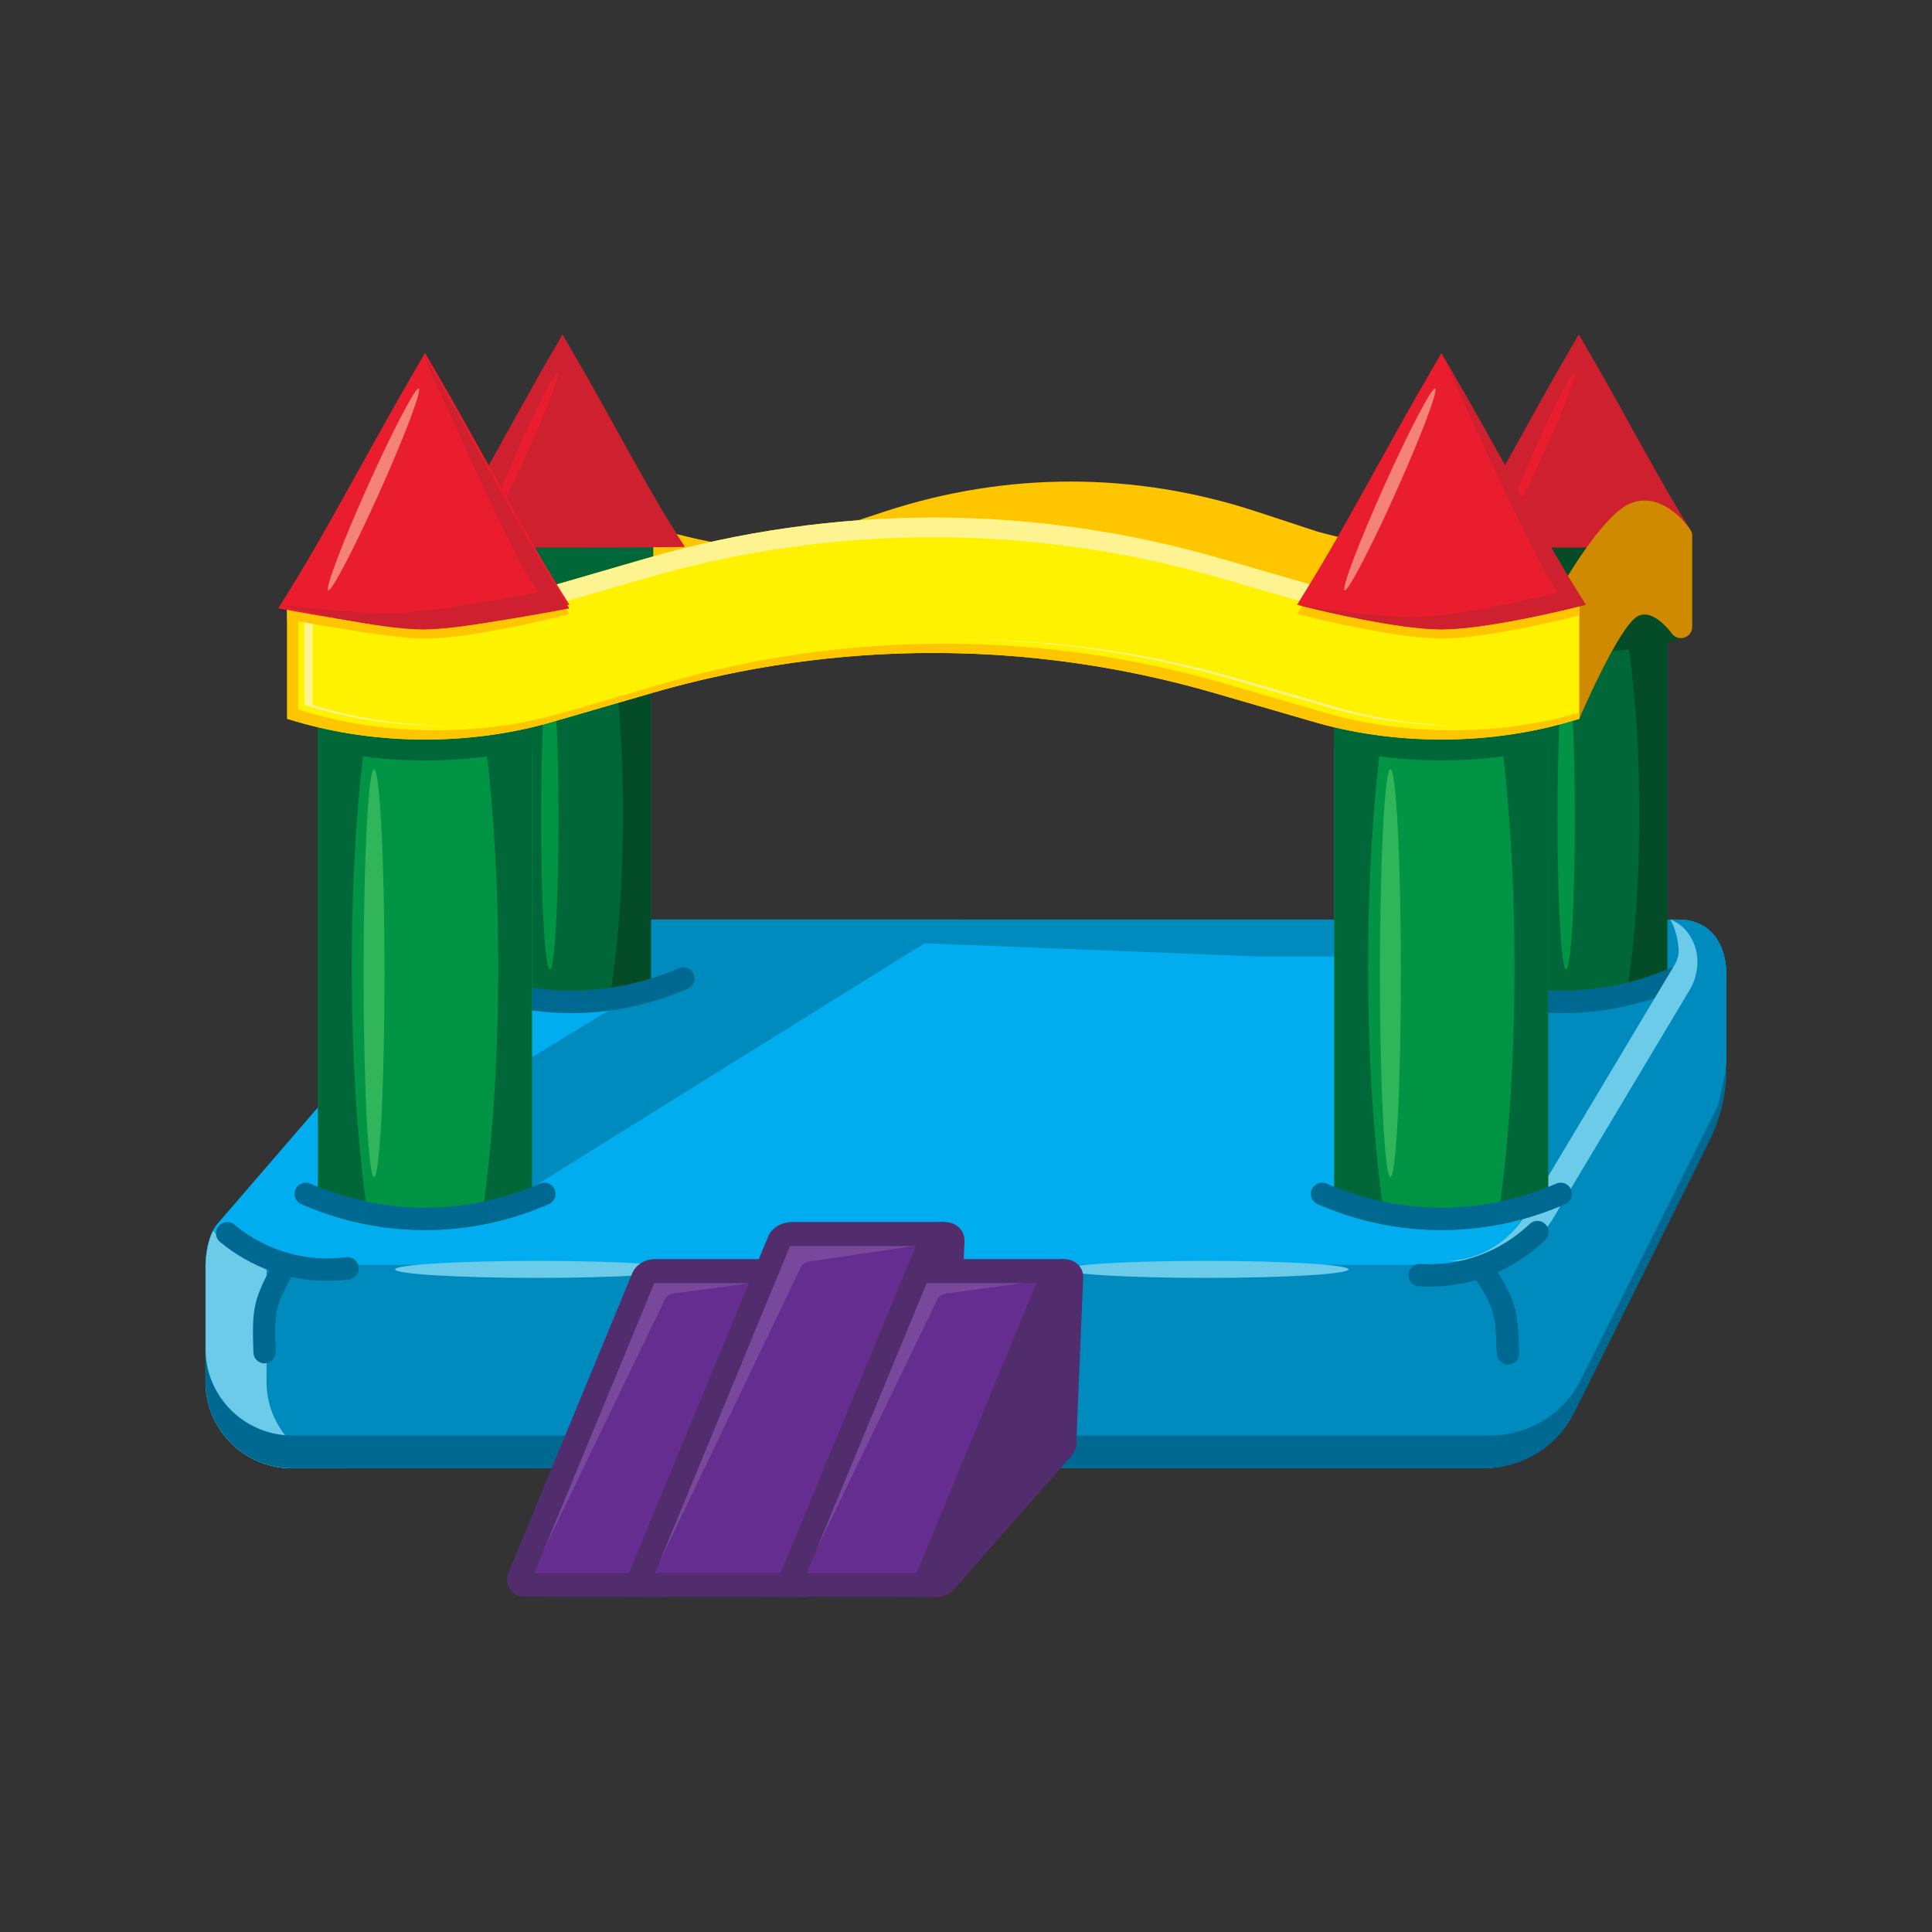 <?xml version="1.0" encoding="UTF-8"?>
<svg data-bbox="22.97 37.39 170.05 141.21" viewBox="0 0 216 216" xmlns="http://www.w3.org/2000/svg" data-type="ugc">
    <rect x="0" y="0" width="216" height="216" fill="#333333" stroke="none"/>
    <g>
        <path d="M191.49 104.38c-.93-1.03-2.25-1.57-3.82-1.57H56.18c-1.59 0-3.1.69-4.15 1.9l-27.72 32.11c-1.21 1.4-1.33 4.03-1.34 4.57v13.09c0 5.33 4.34 9.67 9.67 9.67h133.04c4.28 0 8.13-2.38 10.03-6.22l14.98-30.14c1.5-3.02 2.29-6.4 2.29-9.77v-8.29c.06-.57.22-3.45-1.49-5.35z" fill="#00aeef"/>
        <path d="M191.49 104.38c-.23-.25-.48-.48-.76-.67-.27-.19-.57-.35-.88-.49l-19.95 33.37c-.4.66-.87 1.26-1.4 1.8 1.98-.68 3.79-1.88 5.26-3.52.73 1.58.82 3.68.83 4.18v14.44c0 5.88-4.34 10.66-9.67 10.66h-6.82c5.33 0 9.67-4.78 9.67-10.66v-14.43a9.816 9.816 0 0 1-6.34 2.34H32.85c-3.42 0-6.67-1.39-9.04-3.79-.73 1.43-.82 3.34-.83 3.79v13.09c0 5.33 4.34 9.67 9.67 9.67h133.09a11.2 11.2 0 0 0 9.98-6.21l14.98-30.14c1.5-3.02 2.29-6.4 2.29-9.77v-8.29c.05-.59.21-3.47-1.5-5.37z" fill="#008bbf"/>
        <path fill="#008bbf" d="M84.71 102.81H68.35l-6.33 6.33 7.03 3.22-33.75 20.59h23.91l48.41-30.14H84.71z"/>
        <path fill="#008bbf" d="M172.76 102.81H156.4l-6.33 6.33 7.04 3.22-7.92 20.59h23.95l14.84-30.14h-15.22z"/>
        <path d="M191.49 104.38c-.93-1.03-2.25-1.57-3.82-1.57H56.18c-.94 0-1.85.25-2.65.69l87.24 3.44h30.2c1.57 0 2.89.54 3.82 1.57 1.71 1.9 1.55 4.77 1.5 5.35v8.29c0 3.37-.79 6.75-2.29 9.77l-7.96 9.9-7.02 20.24c-.38.76-.85 1.45-1.37 2.09h8.04c4.28 0 8.13-2.38 10.03-6.22l14.98-30.14c1.5-3.02 2.29-6.4 2.29-9.77v-8.29c.05-.57.21-3.45-1.5-5.35z" fill="#008bbf"/>
        <path d="M184.88 69.57c-5.4 1.15-11.34 1.15-16.74 0l-1.52-.32v41.29l.84.29c2.92 1.02 5.98 1.53 9.05 1.53 3.07 0 6.13-.51 9.05-1.53l.84-.29v-41.3l-1.52.33z" fill="#006838"/>
        <path d="M169.74 91.02c0-8 .59-15.33 1.57-21.04-1.16-.13-2.31-.29-3.43-.5l-1.26-.24v41.94l.7.22c1.32.42 2.68.73 4.05.96-1.02-5.74-1.63-13.19-1.63-21.34z" fill="#044c27"/>
        <path d="M185.14 69.48c-1.12.21-2.27.37-3.43.5.98 5.7 1.57 13.03 1.57 21.03 0 8.15-.61 15.6-1.62 21.34 1.37-.23 2.72-.55 4.05-.96l.7-.22V69.24l-1.27.24z" fill="#044c27"/>
        <path fill="#009444" d="M176.07 91.5c0 9.328-.434 16.89-.97 16.89s-.97-7.562-.97-16.89.434-16.89.97-16.89.97 7.562.97 16.89z"/>
        <path d="M174.7 113.27c-4.41 0-8.82-.91-13.02-2.73a1.25 1.25 0 0 1-.65-1.65c.27-.64 1.02-.93 1.65-.65 7.75 3.36 16.29 3.36 24.04 0 .64-.27 1.38.02 1.65.65.28.64-.02 1.37-.65 1.65-4.2 1.82-8.61 2.73-13.02 2.73z" fill="#006991"/>
        <path fill="#6bcbe8" d="M150.77 141.92c0 .525-7.123.95-15.91.95-8.787 0-15.91-.425-15.91-.95 0-.525 7.123-.95 15.91-.95 8.787 0 15.91.425 15.91.95z"/>
        <path fill="#6bcbe8" d="M75.99 141.92c0 .525-7.123.95-15.91.95-8.787 0-15.91-.425-15.91-.95 0-.525 7.123-.95 15.91-.95 8.787 0 15.91.425 15.91.95z"/>
        <path d="M188.44 103.97c-.23-.25-.48-.48-.76-.67-.27-.19-.57-.35-.88-.49l-.03.05c.61 1.1.83 2.32.9 3.24.04.61-.12 1.21-.43 1.74l-16.78 28.07a10.414 10.414 0 0 1-8.95 5.07h3.69c3.47 0 6.68-1.82 8.46-4.8l15.22-25.46c1.08-1.8 1.23-4.08.18-5.89-.17-.3-.38-.59-.62-.86z" fill="#6bcbe8"/>
        <path d="M29.8 154.49V141.4c0-.08.01-.22.02-.39-2.27-.56-4.35-1.73-6-3.4-.73 1.43-.82 3.34-.83 3.79v13.09c0 5.33 4.34 9.67 9.67 9.67h6.82c-5.35-.01-9.68-4.34-9.68-9.67z" fill="#6bcbe8"/>
        <path d="M36.59 143.2c-4.37 0-8.56-1.51-11.99-4.35-.53-.44-.61-1.23-.16-1.77.44-.53 1.24-.61 1.77-.16 3.52 2.92 7.95 4.21 12.49 3.64.69-.09 1.32.4 1.4 1.09.09.69-.4 1.32-1.09 1.4-.81.1-1.62.15-2.42.15z" fill="#006991"/>
        <path d="M29.58 152.43c-.68 0-1.23-.54-1.25-1.22-.15-4.86-.1-5.91 2.5-10.43.35-.6 1.11-.81 1.71-.46.6.35.81 1.11.46 1.71-2.33 4.04-2.31 4.61-2.17 9.09.02.69-.52 1.27-1.22 1.29 0 .02-.01.02-.03.02z" fill="#006991"/>
        <path d="M161.07 143.81c-.8.05-1.61.06-2.42.01-.69-.04-1.22-.63-1.18-1.33.04-.69.63-1.22 1.33-1.18 4.57.26 8.9-1.32 12.22-4.47.5-.48 1.3-.46 1.77.05.48.5.46 1.3-.05 1.77-3.23 3.08-7.3 4.86-11.67 5.15z" fill="#006991"/>
        <path d="M168.68 152.56h-.04c-.69.02-1.27-.52-1.3-1.21-.16-4.48-.18-5.06-2.77-8.93-.39-.58-.23-1.36.35-1.74.57-.39 1.36-.23 1.74.35 2.89 4.33 3.02 5.38 3.19 10.24.03.67-.49 1.24-1.17 1.29z" fill="#006991"/>
        <path d="M187.92 58.66c-7.14.07-15.67.07-22.81 0l-1.27-.01v12.38l.9.27c3.74 1.11 7.76 1.66 11.78 1.66s8.04-.55 11.78-1.66l.9-1.2V59.91l-1.28-1.25z" fill="#044c27"/>
        <path d="M188.99 59.25c-2.09-3.36-4.26-7.27-6.56-11.41-1.58-2.85-3.22-5.81-4.84-8.59l-1.08-1.86-1.08 1.86a436.28 436.28 0 0 0-4.84 8.58c-2.3 4.14-4.47 8.06-6.56 11.42l-1.18 1.9 2.24.02c3.58.04 7.51.05 11.43.05 3.93 0 7.85-.02 11.43-.05.97-.01 1.56-1.09 1.04-1.92z" fill="#ce202f"/>
        <path d="M74.29 58.66c-7.14.07-15.67.07-22.81 0l-1.27-.01v12.38l.9.27c3.74 1.11 7.76 1.66 11.78 1.66s8.03-.55 11.78-1.66l.9-.27v-9.87l-1.28-2.5z" fill="#006838"/>
        <path d="M164.75 59.44c-.06.02-5.83 1.62-8.72 1.62-2.79 0-8.27-1.49-8.69-1.61l-6.94-2.28c-13.55-4.44-27.87-4.44-41.42 0l-6.91 2.27c-.06.02-5.82 1.62-8.72 1.62-2.89 0-8.66-1.6-8.72-1.62L73.04 59v11.67l.86.29c3.01 1.01 6.23 1.51 9.46 1.51 3.22 0 6.44-.5 9.44-1.51l6.97-2.28c13.03-4.27 26.82-4.27 39.85 0l6.96 2.28c6.01 2.01 12.9 2.01 18.91 0l.86-.29V59l-1.6.44z" fill="#ffc600"/>
        <path d="M75.37 59.25c-2.1-3.36-4.27-7.28-6.56-11.42-1.58-2.85-3.21-5.8-4.84-8.58l-1.08-1.86-1.08 1.86c-1.62 2.78-3.26 5.73-4.84 8.59-2.3 4.14-4.46 8.05-6.56 11.41l-1.18 1.9 2.24.02c3.58.04 7.51.05 11.43.05 3.93 0 7.85-.02 11.43-.05l2.24-.02-1.2-1.9z" fill="#ce202f"/>
        <path fill="#e91d2d" d="M176.035 41.666c.277.125-1.17 3.95-3.233 8.546-2.063 4.595-3.959 8.22-4.236 8.095-.278-.125 1.17-3.95 3.232-8.546 2.063-4.595 3.96-8.22 4.237-8.095z"/>
        <path fill="#e91d2d" d="M62.36 41.662c.278.125-1.17 3.95-3.232 8.546-2.062 4.595-3.959 8.22-4.236 8.095-.278-.125 1.17-3.95 3.233-8.546 2.062-4.595 3.959-8.22 4.236-8.095z"/>
        <path d="M71.25 69.57c-5.4 1.15-11.35 1.15-16.74 0l-1.52-.32v41.29l.84.29c2.92 1.02 5.98 1.53 9.05 1.53 3.07 0 6.13-.51 9.05-1.53l.84-.29v-41.3l-1.52.33z" fill="#006838"/>
        <path d="M171.58 79.07c-.19.04-.39.08-.59.12l-.18.03c-.29.06-.58.11-.88.16-.73.13-1.47.24-2.21.34-.43.06-.87.11-1.31.15-4.04.41-8.2.35-12.24-.21-.59-.08-1.18-.17-1.77-.28-.32-.06-.63-.11-.95-.18l-.18-.03-.59-.12-1.52-.32v56.61l.84.29c3.58 1.26 7.35 1.88 11.12 1.88 3.77 0 7.53-.63 11.12-1.88l.84-.29V78.75l-1.5.32z" fill="#009444"/>
        <path d="M56.11 91.02c0-8 .59-15.33 1.57-21.04-1.16-.13-2.31-.29-3.43-.5l-1.26-.24v41.94l.7.22c1.32.42 2.68.73 4.05.96-1.02-5.74-1.63-13.19-1.63-21.34z" fill="#044c27"/>
        <path d="M71.51 69.48c-1.12.21-2.27.37-3.43.5.98 5.7 1.57 13.03 1.57 21.03 0 8.15-.61 15.6-1.62 21.34 1.37-.23 2.72-.55 4.05-.96l.7-.22V69.24l-1.27.24z" fill="#044c27"/>
        <path fill="#009444" d="M62.44 91.5c0 9.328-.434 16.89-.97 16.89s-.97-7.562-.97-16.89.434-16.89.97-16.89.97 7.562.97 16.89z"/>
        <path d="M152.96 108.14c0-10.8.71-20.7 1.89-28.39-1.4-.17-2.79-.39-4.15-.68l-1.52-.32v56.6l.84.29c1.6.56 3.24.99 4.89 1.3-1.21-7.75-1.95-17.8-1.95-28.8z" fill="#006838"/>
        <path d="M171.58 79.07c-1.36.29-2.75.51-4.15.68 1.18 7.69 1.89 17.59 1.89 28.39 0 11-.74 21.05-1.96 28.81 1.66-.31 3.29-.74 4.89-1.3l.84-.29v-56.6l-1.51.31z" fill="#006838"/>
        <path fill="#31b55b" d="M156.62 108.79c0 12.592-.524 22.8-1.17 22.8-.646 0-1.17-10.208-1.17-22.8s.524-22.8 1.17-22.8c.646 0 1.17 10.208 1.17 22.8z"/>
        <path d="M63.88 113.27c-4.41 0-8.82-.91-13.02-2.73a1.25 1.25 0 0 1-.65-1.65c.27-.64 1.02-.93 1.65-.65 7.75 3.36 16.29 3.36 24.04 0 .64-.27 1.38.02 1.65.65.28.64-.02 1.37-.65 1.65-4.2 1.82-8.61 2.73-13.02 2.73z" fill="#006991"/>
        <path d="M57.96 79.07c-6.73 1.44-14.15 1.44-20.88 0l-1.52-.32v56.6l.84.29c3.58 1.26 7.35 1.88 11.12 1.88 3.77 0 7.53-.63 11.12-1.88l.84-.29v-56.6l-1.52.32z" fill="#009444"/>
        <path d="M39.33 108.14c0-10.8.71-20.7 1.89-28.39-1.4-.17-2.79-.39-4.15-.68l-1.52-.32v56.6l.84.29c1.6.56 3.24.99 4.89 1.3-1.21-7.75-1.95-17.8-1.95-28.8z" fill="#006838"/>
        <path d="M57.96 79.07c-1.36.29-2.75.51-4.15.68 1.18 7.69 1.89 17.59 1.89 28.39 0 11-.74 21.05-1.96 28.81 1.66-.31 3.29-.74 4.89-1.3l.84-.29v-56.6l-1.51.31z" fill="#006838"/>
        <path fill="#31b55b" d="M42.99 108.79c0 12.592-.524 22.8-1.17 22.8-.646 0-1.17-10.208-1.17-22.8s.524-22.8 1.17-22.8c.646 0 1.17 10.208 1.17 22.8z"/>
        <path d="M62.74 66.14c-2.6-4.17-5.29-9.02-8.14-14.16-1.96-3.54-3.99-7.19-6-10.64l-1.08-1.86-1.08 1.86c-2.01 3.44-4.04 7.1-6 10.63-2.85 5.14-5.54 9.99-8.14 14.16L31.13 68s12.17 2.35 16.39 2.35c4.94 0 14.07-2.24 14.46-2.34l1.68-.41-.92-1.46z" fill="#e91d2d"/>
        <path d="M47.52 137.53c-4.69 0-9.37-.97-13.83-2.9a1.25 1.25 0 0 1-.65-1.65c.27-.64 1.02-.93 1.65-.65 8.28 3.59 17.4 3.59 25.67 0 .64-.27 1.38.02 1.65.65.28.64-.02 1.37-.65 1.65-4.47 1.93-9.16 2.9-13.84 2.9z" fill="#006991"/>
        <path d="M47.52 85.03c4.05 0 8.09-.47 11.96-1.38v-5.9l-1.52.32c-6.73 1.44-14.15 1.44-20.88 0l-1.52-.32v5.9c3.86.91 7.91 1.38 11.96 1.38z" fill="#006838"/>
        <path d="M173.1 83.65v-5.9l-1.52.32c-.19.04-.39.08-.59.12l-.18.03c-.29.06-.58.11-.88.16-.73.13-1.47.24-2.21.34-.43.06-.87.11-1.31.15-4.04.41-8.2.35-12.24-.21-.59-.08-1.18-.17-1.77-.28-.32-.06-.63-.11-.95-.18l-.18-.03-.59-.12-1.52-.32v5.9c7.76 1.85 16.22 1.85 23.94.02z" fill="#006838"/>
        <path d="M188.97 59.21c-1.17-1.73-3.95-4.28-6.93-2.82-3.06 1.5-7.35 8.95-7.83 9.8-.11.19-.16.4-.16.62v12.61c0 .59.42 1.11 1 1.23.09.02.17.03.26.03l1.25-.32c1.79-4.11 4.94-10.69 6.58-11.49 1.75-.86 3.73 1.9 3.75 1.93.31.45.88.65 1.41.49.53-.16.89-.65.89-1.2V59.91c0-.25-.08-.49-.22-.7z" fill="#cf8a00"/>
        <path d="M175 65.59c-.09.02-9.22 2.26-13.85 2.26-4.52 0-13.32-2.13-13.83-2.26l-10.87-3.15c-21.01-6.1-43.22-6.1-64.23 0l-10.84 3.15c-.09.02-9.22 2.26-13.85 2.26-4.64 0-13.76-2.24-13.86-2.26l-1.56 1.45v13.32l.9.27c4.61 1.37 9.56 2.05 14.51 2.05 4.95 0 9.9-.68 14.5-2.05l10.89-3.16c20.55-5.96 42.28-5.96 62.83 0l10.89 3.16c9.22 2.73 19.8 2.73 29.03 0l.9-.27V67.14L175 65.59z" fill="#fff200"/>
        <path d="M175 65.59c-.09.02-9.22 2.26-13.85 2.26-4.52 0-13.32-2.13-13.83-2.26l-10.87-3.15c-21.01-6.1-43.22-6.1-64.23 0l-10.84 3.15c-.09.02-9.22 2.26-13.85 2.26-4.64 0-13.76-2.24-13.86-2.26l-1.56 1.45 1.56.74c.09.02 9.22 2.26 13.86 2.26 4.64 0 13.76-2.24 13.85-2.26l10.84-3.15c21.01-6.1 43.23-6.1 64.23 0l10.87 3.15c.52.13 9.31 2.26 13.83 2.26 4.64 0 13.76-2.24 13.85-2.26l1.56-.64-1.56-1.55z" fill="#fdf491"/>
        <path d="m147.86 79.6-10.89-3.16a112.627 112.627 0 0 0-62.83 0L63.25 79.6c-4.61 1.37-9.56 2.05-14.5 2.05-4.95 0-9.9-.68-14.51-2.05l-.9-.27V66.01l.43-.4c-.05-.01-.09-.02-.1-.02l-1.56 1.45v13.32l.9.27c4.61 1.37 9.56 2.05 14.51 2.05 4.95 0 9.9-.68 14.5-2.05l10.89-3.16c20.55-5.96 42.28-5.96 62.83 0l10.89 3.16c9.22 2.73 19.8 2.73 29.03 0l.9-.27v-.67c-9.15 2.64-19.58 2.61-28.7-.09z" fill="#ffc600"/>
        <path d="m149.49 79.08-10.89-3.16c-10.45-3.03-21.2-4.51-31.94-4.46 10.44.04 20.88 1.52 31.03 4.47l10.89 3.16c4.75 1.41 9.85 2.08 14.94 2.04-4.79-.05-9.57-.73-14.03-2.05z" fill="#fdf491"/>
        <path d="m35.86 79.08-.9-.27V65.5l.24-.22c-.5-.12-.81-.19-.83-.2l.1.02-.43.4v13.32l.9.27c4.61 1.37 9.56 2.05 14.51 2.05.17 0 .35-.01.52-.01-4.8-.04-9.61-.72-14.11-2.05z" fill="#fdf491"/>
        <path d="m176.56 67.48-.19-.3c-.12-.19-.23-.38-.35-.57L175 65.59c-.09.02-9.22 2.26-13.85 2.26-4.52 0-13.32-2.13-13.83-2.26l-.36-.1c-.35.57-.69 1.13-1.03 1.68l-.91 1.47 1.68.41c.39.1 9.51 2.34 14.46 2.34 4.94 0 14.07-2.24 14.46-2.34l.95-.24v-1.33z" fill="#ffc600"/>
        <path d="M32.1 69.23c2.97.55 11.92 2.17 15.41 2.17 4.94 0 14.07-2.24 14.46-2.34l1.68-.41-.91-1.47c-.34-.55-.69-1.11-1.03-1.68l-.34.1c-.09.02-9.22 2.26-13.85 2.26-4.64 0-13.76-2.24-13.86-2.26l-.92.86c-.15.24-.3.49-.45.73l-.19.3v1.74z" fill="#ffc600"/>
        <path d="M161.15 137.53c-4.69 0-9.37-.97-13.83-2.9a1.25 1.25 0 0 1-.65-1.65c.27-.64 1.02-.93 1.65-.65 8.28 3.59 17.4 3.59 25.67 0 .64-.27 1.38.02 1.65.65.28.64-.02 1.37-.65 1.65-4.47 1.93-9.16 2.9-13.84 2.9z" fill="#006991"/>
        <path d="M62.74 66.14c-2.6-4.17-5.29-9.02-8.14-14.16-1.96-3.54-3.99-7.19-6-10.64l-1.08-1.86-1.08 1.86c-2.01 3.44-4.04 7.1-6 10.63-2.85 5.14-5.54 9.99-8.14 14.16L31.13 68s12.17 2.35 16.39 2.35c4.94 0 14.07-2.24 14.46-2.34l1.68-.41-.92-1.46z" fill="#e91d2d"/>
        <path d="m60.18 66.23-1.17-1.87c-2.6-4.17-11.75-24.86-11.75-24.86l1.08 1.86c2.01 3.44 4.04 7.1 6 10.63 2.85 5.14 5.54 9.99 8.14 14.16l1.17 1.87s-12.17 2.35-16.39 2.35c-4.94 0-14.07-2.24-14.46-2.34l-1.68-.41s7.72.96 12.67.96c4.22 0 16.39-2.35 16.39-2.35z" fill="#ce202f"/>
        <path fill="#f48276" d="M46.821 43.437c.373.168-1.593 5.356-4.39 11.589-2.798 6.233-5.368 11.15-5.74 10.982s1.592-5.355 4.39-11.588c2.797-6.233 5.367-11.15 5.74-10.983z"/>
        <path d="M176.37 66.14c-2.6-4.17-5.29-9.02-8.14-14.16-1.96-3.54-3.99-7.19-6-10.64l-1.08-1.86-1.08 1.86c-2.01 3.44-4.04 7.1-6 10.63-2.85 5.14-5.54 9.99-8.14 14.16l-.91 1.47 1.68.41c.39.1 9.51 2.34 14.46 2.34 4.94 0 14.07-2.24 14.46-2.34l1.68-.41-.93-1.46z" fill="#e91d2d"/>
        <path d="m172.46 66.65 1.68-.41-.91-1.47c-2.6-4.17-12.08-25.27-12.08-25.27l1.08 1.86c2.01 3.44 4.04 7.1 6 10.63 2.85 5.14 5.54 9.99 8.14 14.16l.91 1.47-1.68.41c-.39.1-9.51 2.34-14.46 2.34-4.94 0-14.07-2.24-14.46-2.34l-1.68-.41s8.05 1.37 12.99 1.37c4.95 0 14.08-2.25 14.47-2.34z" fill="#ce202f"/>
        <path fill="#f48276" d="M160.455 43.439c.373.168-1.593 5.355-4.39 11.588-2.798 6.233-5.368 11.15-5.741 10.983s1.593-5.356 4.39-11.589c2.798-6.233 5.368-11.15 5.74-10.982z"/>
        <path d="M176.72 154.28c-1.9 3.79-5.79 6.19-10.05 6.21H32.71c-5.37 0-9.73-4.34-9.73-9.67v3.66c0 5.33 4.34 9.67 9.69 9.67H166a11.23 11.23 0 0 0 10-6.21l15-30.14c1.07-2.15 2.02-4.93 2.02-8.3-.35 1.1-.7 3.61-1.21 4.64l-15.09 30.14z" fill="#006991"/>
        <path d="M73.22 142.11c-.51 0-1.08.26-1.29.75l-6.75 16.33-7.09 17.14c-.19.46.09.78.51.88h15.19c-.42-.11-.7-.43-.51-.88l7.09-17.14 6.75-16.33c.2-.5.78-.75 1.29-.75H73.22z" fill="#662d91"/>
        <path d="m58.9 177.21 15.41-31.88c.2-.5.78-.75 1.29-.75l11.45-1.56.07-.16c.2-.5.78-.75 1.29-.75H73.22c-.51 0-1.08.25-1.29.75l-6.75 16.33-7.09 17.14c-.19.46.09.78.51.88h.3z" fill="#77489c"/>
        <path d="m73.79 178.55-15.52-.04c-.63-.16-1.12-.54-1.38-1.06-.25-.5-.26-1.08-.04-1.63l13.84-33.47c.39-.94 1.41-1.58 2.53-1.58h15.2l.01 2.69h-.03c-.03 0-.05.01-.07.01l-13.8 33.37c.05-.13.07-.36-.05-.6-.11-.22-.28-.32-.35-.34l-.34 2.65zm-14.05-2.68h12.28c.01-.02.01-.04.02-.05l13.38-32.36H73.23c-.03 0-.06.01-.09.02l-13.4 32.39z" fill="#522d6d"/>
        <path d="M87.12 142.86c.4-.96 2.2-1.02 2.16-.07l-.27 6.57-.5 12.04c-.01.17-.09.35-.22.5l-8.43 9.58-4.64 5.28c-.75.86-2.33.5-1.94-.44l7.09-17.14 6.75-16.32z" fill="#ffffff"/>
        <path d="M74.12 178.6c-.46 0-.92-.12-1.31-.36-.84-.52-1.15-1.5-.76-2.43l13.84-33.47c.52-1.27 2-1.77 3.11-1.52 1.02.22 1.68 1.04 1.64 2.02l-.77 18.61c-.02.49-.21.95-.56 1.34l-13.07 14.86c-.55.62-1.35.95-2.12.95zm13.74-34.02L75.6 174.24l3.25-3.64 8.33-9.47.68-16.55zm-.58 16.43zm1.08-17.64z" fill="#522d6d"/>
        <path d="M104.07 138.81c.45-1.08 2.46-1.14 2.42-.07l-.3 7.34-.55 13.46c-.01.19-.1.39-.25.56l-9.42 10.71-5.19 5.9c-.84.96-2.6.56-2.17-.49l7.92-19.16 7.54-18.25z" fill="#522d6d"/>
        <path d="M89.54 178.6c-.49 0-.97-.12-1.39-.38-.87-.54-1.19-1.55-.79-2.52l15.47-37.41c.55-1.34 2.11-1.87 3.3-1.61 1.06.23 1.75 1.08 1.7 2.1l-.86 20.8c-.02.51-.23.99-.59 1.4l-14.61 16.61c-.56.66-1.41 1.01-2.23 1.01zm15.56-38.75-14.46 34.98 13.66-15.53.8-19.45zm-.73 19.36z" fill="#522d6d"/>
        <path d="M88.54 137.97c-.57 0-1.21.29-1.44.84l-7.54 18.25-7.92 19.16c-.21.51.1.87.57.99h16.97c-.47-.12-.78-.48-.57-.99l7.92-19.16 7.54-18.25c.23-.55.87-.84 1.44-.84H88.54z" fill="#662d91"/>
        <path d="m73.24 175.67 16.22-33.85c.2-.54.78-.82 1.29-.82l11.45-1.7.07-.18c.2-.54.78-.82 1.29-.82H88.37c-.51 0-1.08.28-1.29.82l-6.75 17.83-7.09 18.72c-.19.5.09.85.51.97l-.51-.97z" fill="#77489c"/>
        <path d="m89.17 178.55-17.31-.04c-.66-.17-1.17-.56-1.44-1.11-.26-.52-.27-1.12-.03-1.7l15.47-37.41c.47-1.15 1.69-1.67 2.68-1.67h16.98l1.34 1.34-1.34 1.35c-.11 0-.21.04-.24.07l-15.43 37.35c.04-.09.07-.3-.05-.54-.09-.19-.24-.28-.3-.29l-.33 2.65zm-15.94-2.69H87.3c.02-.05.04-.1.06-.16l15.05-36.39H88.54c-.11 0-.21.04-.24.07l-15.07 36.48z" fill="#522d6d"/>
        <path d="M117.58 142.86c.4-.96 2.2-1.02 2.16-.07l-.27 6.57-.5 12.04c-.01.17-.09.35-.22.5l-8.43 9.58-4.64 5.28c-.75.86-2.33.5-1.94-.44l7.09-17.14 6.75-16.32z" fill="#522d6d"/>
        <path d="M104.58 178.6c-.46 0-.92-.12-1.31-.36-.84-.52-1.15-1.5-.76-2.43l13.84-33.47c.52-1.27 2-1.77 3.11-1.52 1.02.22 1.68 1.04 1.64 2.02l-.77 18.61c-.02.48-.21.95-.56 1.34l-13.07 14.86c-.55.62-1.35.95-2.12.95zm13.75-34.02-12.27 29.66 3.25-3.64 8.33-9.47.69-16.55zm-.7 16.76s0 .01 0 0zm.11-.33zm1.08-17.64z" fill="#522d6d"/>
        <path d="M103.68 142.11c-.51 0-1.08.26-1.29.75l-6.75 16.33-7.09 17.14c-.19.46.09.78.51.88h15.19c-.42-.11-.7-.43-.51-.88l7.09-17.14 6.75-16.33c.2-.5.78-.75 1.29-.75h-15.19z" fill="#662d91"/>
        <path d="m89.36 177.21 15.41-31.88c.2-.5.78-.75 1.29-.75l11.45-1.56.07-.16c.2-.5.78-.75 1.29-.75h-15.19c-.51 0-1.08.25-1.29.75l-6.75 16.33-7.09 17.14c-.19.46.09.78.51.88h.3z" fill="#77489c"/>
        <path d="m104.25 178.55-15.52-.04c-.63-.16-1.12-.54-1.38-1.06-.25-.5-.26-1.08-.04-1.63l13.84-33.47c.39-.94 1.41-1.58 2.53-1.58h15.19l.01 2.69h-.03c-.03 0-.05.01-.07.01l-13.8 33.37c.05-.13.07-.36-.05-.6-.11-.22-.28-.32-.35-.34l-.33 2.65zm-14.05-2.68h12.28c.01-.02.01-.04.02-.05l13.38-32.36h-12.19c-.03 0-.06.01-.09.02l-13.4 32.39z" fill="#522d6d"/>
    </g>
</svg>
